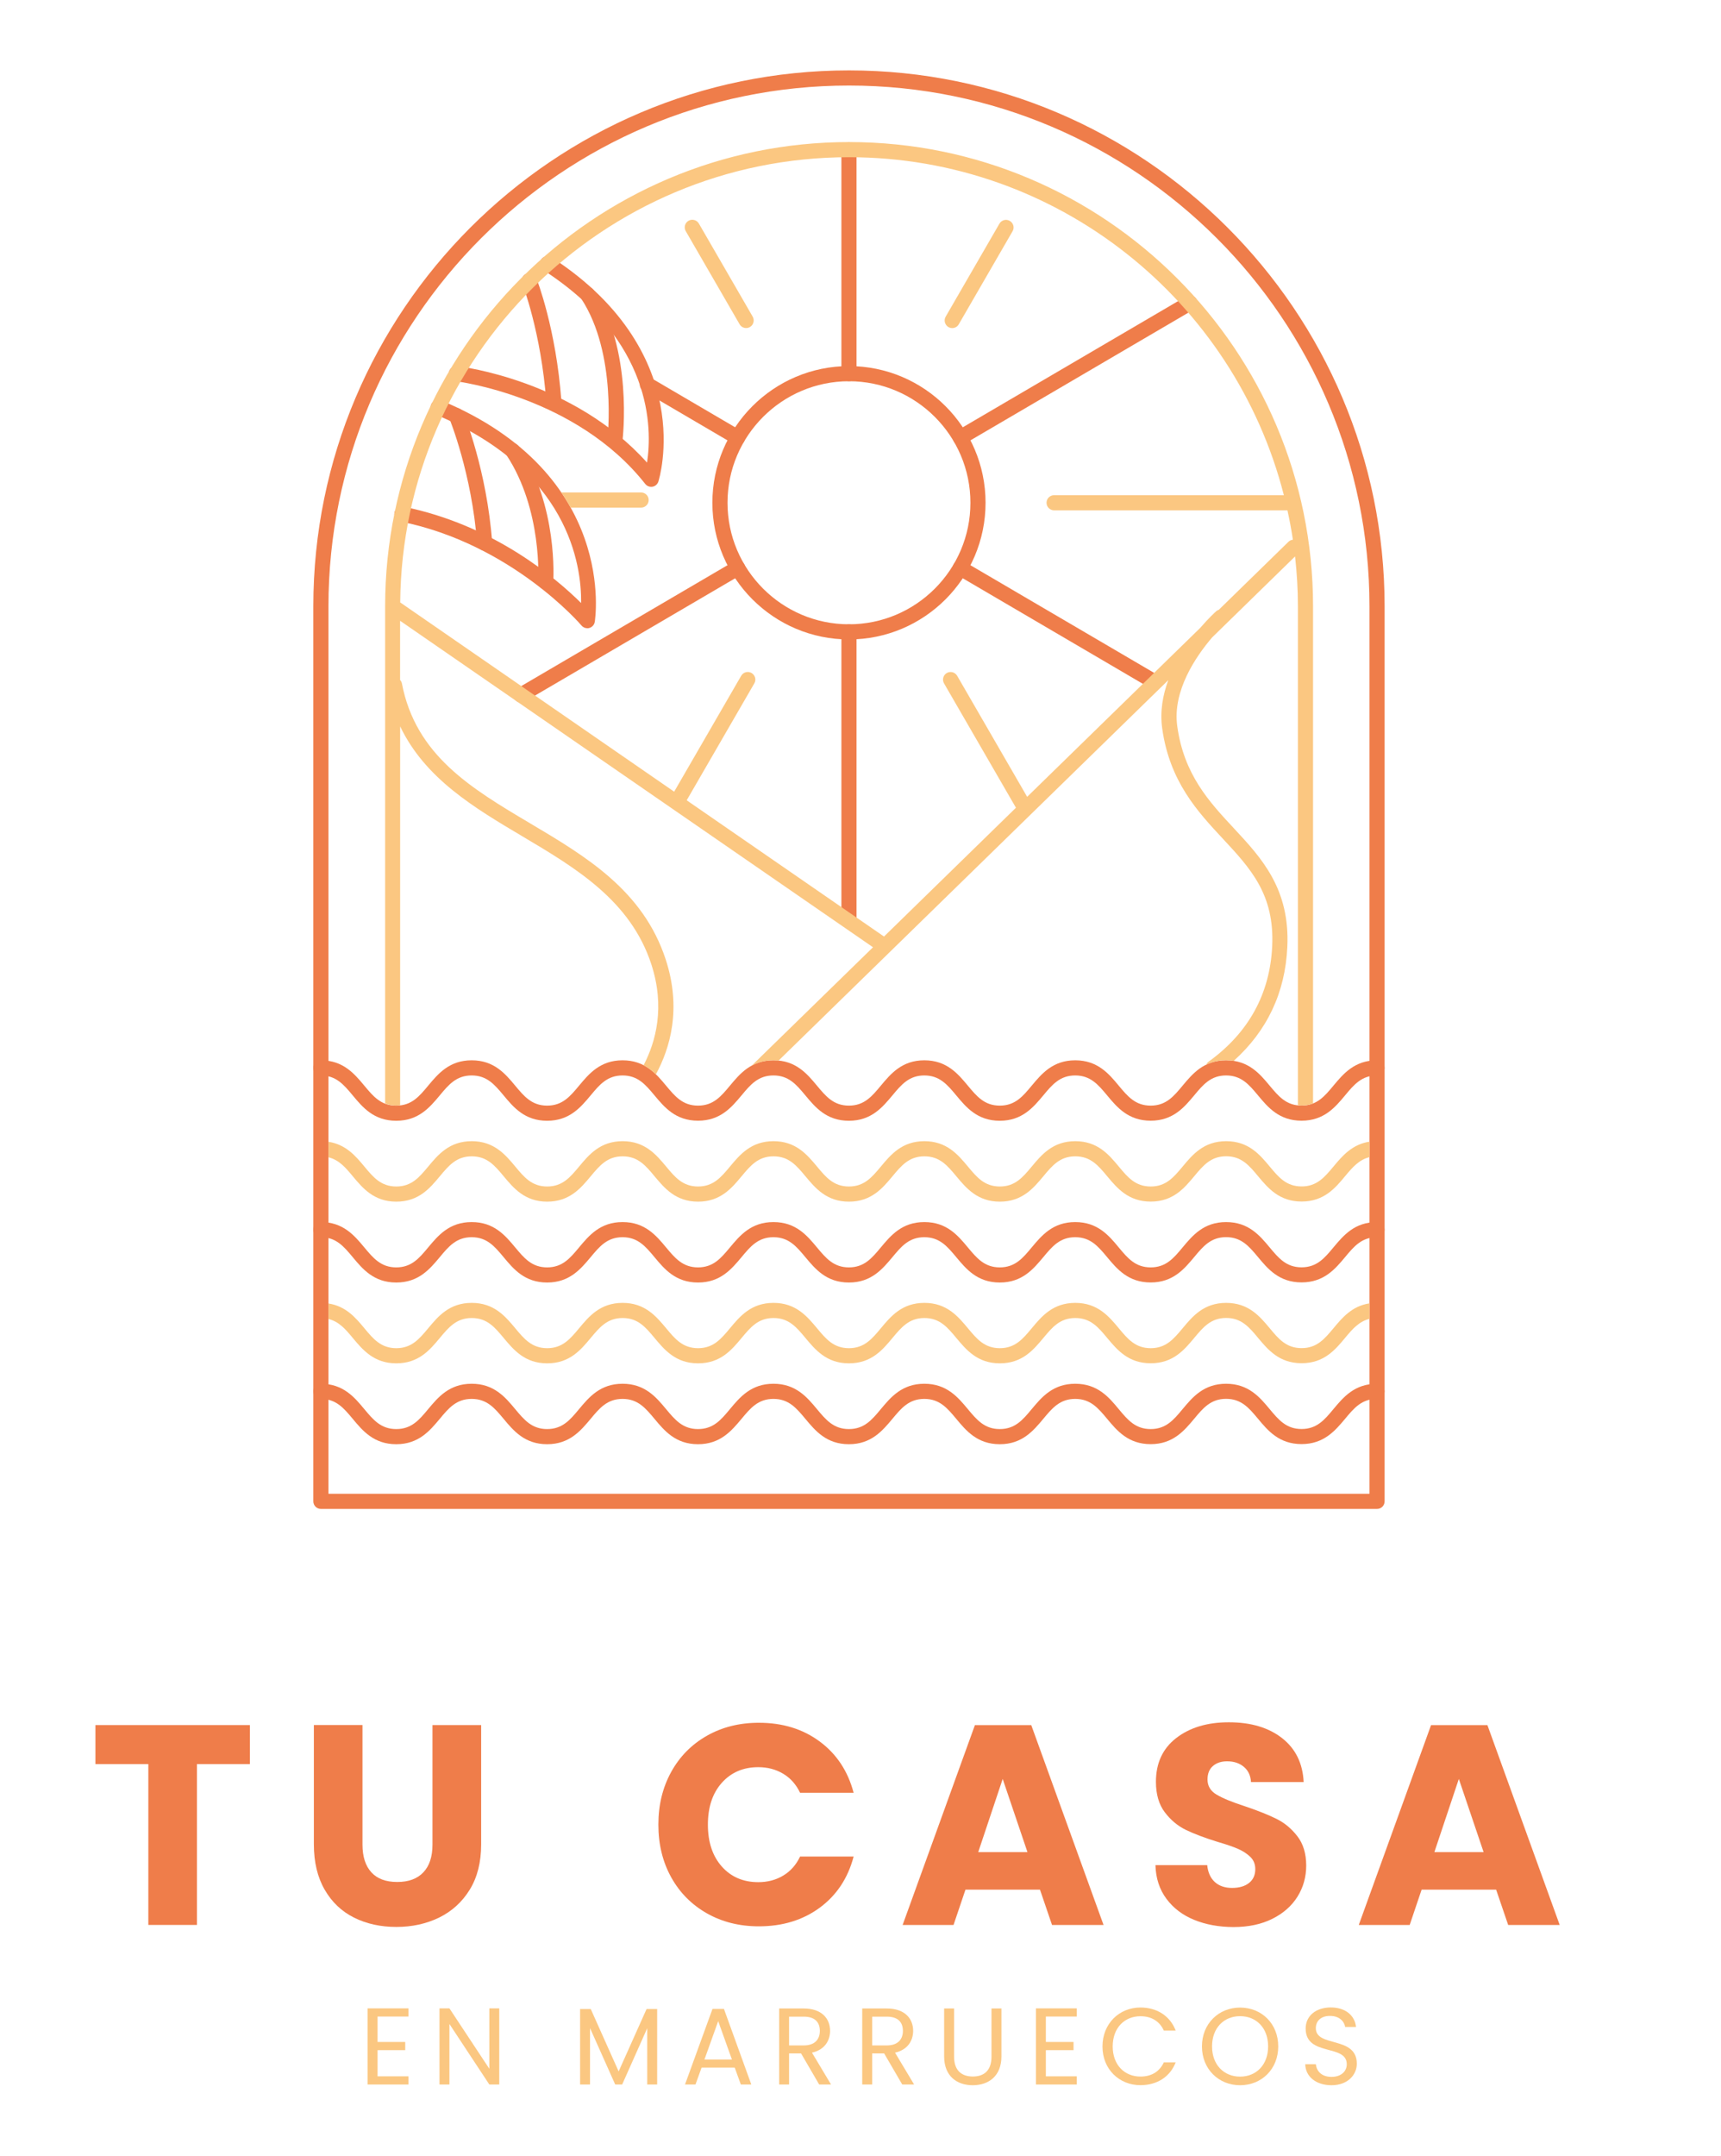 <svg xmlns="http://www.w3.org/2000/svg" xmlns:xlink="http://www.w3.org/1999/xlink" id="Capa_1" x="0px" y="0px" viewBox="0 0 284.25 355.86" style="enable-background:new 0 0 284.25 355.86;" xml:space="preserve"><style type="text/css">	.st0{fill:#EF7D4A;}	.st1{fill:#FBC781;}</style><g>	<g>		<g>			<path class="st0" d="M227.44,249.07H53c-0.69,0-1.25-0.56-1.25-1.25V100.09c0-48.78,39.69-88.47,88.47-88.47    s88.47,39.69,88.47,88.47v147.73C228.69,248.51,228.13,249.07,227.44,249.07z M54.25,246.57h171.94V100.09    c0-47.4-38.57-85.97-85.97-85.97s-85.97,38.57-85.97,85.97V246.57z"></path>		</g>		<g>			<g>				<path class="st0" d="M140.22,105.55c-12.44,0-22.56-10.12-22.56-22.56s10.12-22.56,22.56-22.56s22.56,10.12,22.56,22.56     S152.66,105.55,140.22,105.55z M140.22,62.93c-11.06,0-20.06,9-20.06,20.06c0,11.06,9,20.06,20.06,20.06s20.06-9,20.06-20.06     C160.28,71.93,151.28,62.93,140.22,62.93z"></path>			</g>			<g>				<path class="st0" d="M140.22,62.93c-0.69,0-1.25-0.56-1.25-1.25V24.76c0-0.69,0.56-1.25,1.25-1.25s1.25,0.56,1.25,1.25v36.92     C141.47,62.37,140.91,62.93,140.22,62.93z"></path>			</g>			<g>				<path class="st0" d="M140.22,152.87c-0.69,0-1.25-0.56-1.25-1.25V104.3c0-0.69,0.56-1.25,1.25-1.25s1.25,0.56,1.25,1.25v47.33     C141.47,152.31,140.91,152.87,140.22,152.87z"></path>			</g>			<g>				<path class="st0" d="M158.61,73.47c-0.43,0-0.85-0.22-1.08-0.62c-0.35-0.6-0.15-1.36,0.45-1.71l37.92-22.21     c0.6-0.35,1.36-0.15,1.71,0.45c0.35,0.6,0.15,1.36-0.45,1.71L159.24,73.3C159.04,73.41,158.82,73.47,158.61,73.47z"></path>			</g>			<g>				<path class="st0" d="M86.05,115.97c-0.43,0-0.85-0.22-1.08-0.62c-0.35-0.6-0.15-1.36,0.45-1.71l35.79-20.96     c0.6-0.35,1.36-0.15,1.71,0.45c0.35,0.6,0.15,1.36-0.45,1.71L86.68,115.8C86.48,115.92,86.26,115.97,86.05,115.97z"></path>			</g>			<g>				<path class="st0" d="M121.83,73.47c-0.21,0-0.43-0.06-0.63-0.17l-14.9-8.73c-0.6-0.35-0.8-1.11-0.45-1.71     c0.35-0.6,1.11-0.8,1.71-0.45l14.9,8.73c0.6,0.35,0.8,1.11,0.45,1.71C122.68,73.25,122.26,73.47,121.83,73.47z"></path>			</g>			<g>				<path class="st0" d="M190.59,113.75c-0.21,0-0.43-0.06-0.63-0.17l-31.99-18.74c-0.6-0.35-0.8-1.11-0.45-1.71     c0.35-0.6,1.12-0.8,1.71-0.45l31.99,18.74c0.6,0.35,0.8,1.11,0.45,1.71C191.44,113.53,191.02,113.75,190.59,113.75z"></path>			</g>		</g>		<g>			<g>				<g>					<path class="st0" d="M97.01,103.7c-0.36,0-0.72-0.16-0.96-0.44c-0.11-0.13-11.53-13.48-29.92-17.18      c-0.68-0.14-1.11-0.8-0.98-1.47c0.14-0.68,0.8-1.12,1.47-0.98c14.93,3.01,25.24,11.83,29.36,15.91c0.08-6.3-2.07-22-24.1-31.14      c-0.64-0.26-0.94-1-0.67-1.63c0.26-0.64,0.99-0.94,1.63-0.68c29.32,12.17,25.44,36.34,25.39,36.58      c-0.08,0.48-0.44,0.86-0.91,0.99C97.23,103.69,97.12,103.7,97.01,103.7z"></path>				</g>				<g>					<g>						<path class="st0" d="M90.13,97.32c-0.03,0-0.06,0-0.09,0c-0.69-0.05-1.21-0.65-1.16-1.34c0.01-0.12,0.76-11.81-5.25-20.9       c-0.38-0.58-0.22-1.35,0.35-1.73c0.57-0.38,1.35-0.22,1.73,0.35c6.49,9.82,5.69,21.95,5.66,22.46       C91.33,96.82,90.78,97.32,90.13,97.32z"></path>					</g>					<g>						<path class="st0" d="M80.05,90.89c-0.65,0-1.2-0.5-1.25-1.16c-0.85-11.5-4.55-20.58-4.59-20.67       c-0.26-0.64,0.04-1.37,0.68-1.63c0.64-0.26,1.37,0.04,1.63,0.68c0.16,0.38,3.89,9.54,4.77,21.44       c0.05,0.69-0.47,1.29-1.15,1.34C80.11,90.89,80.08,90.89,80.05,90.89z"></path>					</g>				</g>			</g>			<g>				<g>					<path class="st0" d="M107.55,80.36c-0.38,0-0.74-0.17-0.98-0.48C95.13,65.37,75.43,62.95,75.23,62.92      c-0.69-0.08-1.18-0.7-1.1-1.38c0.08-0.69,0.7-1.18,1.38-1.1c0.81,0.09,19.19,2.36,31.36,15.92      c0.86-5.62,0.96-20.07-17.13-31.78c-0.58-0.38-0.75-1.15-0.37-1.73c0.38-0.58,1.15-0.74,1.73-0.37      c12.57,8.14,16.71,17.73,17.97,24.34c1.37,7.21-0.26,12.45-0.33,12.67c-0.14,0.44-0.51,0.77-0.97,0.85      C107.7,80.35,107.63,80.36,107.55,80.36z"></path>				</g>				<g>					<g>						<path class="st0" d="M101.56,73.96c-0.05,0-0.1,0-0.15-0.01c-0.68-0.08-1.17-0.71-1.09-1.39c0.02-0.14,1.65-14.22-4.34-23.29       c-0.38-0.58-0.22-1.35,0.35-1.73c0.57-0.38,1.35-0.22,1.73,0.35c6.51,9.85,4.82,24.36,4.74,24.97       C102.72,73.49,102.18,73.96,101.56,73.96z"></path>					</g>					<g>						<path class="st0" d="M91.48,67.52c-0.65,0-1.2-0.5-1.25-1.16c-0.85-11.52-3.94-19.49-3.98-19.57       c-0.25-0.64,0.06-1.37,0.71-1.62c0.64-0.25,1.37,0.06,1.62,0.71c0.13,0.34,3.27,8.41,4.14,20.31       c0.05,0.69-0.47,1.29-1.15,1.34C91.54,67.52,91.51,67.52,91.48,67.52z"></path>					</g>				</g>			</g>		</g>		<g>			<path class="st0" d="M214.97,184.99c-3.7,0-5.56-2.22-7.19-4.18c-1.47-1.76-2.74-3.29-5.27-3.29c-2.53,0-3.8,1.52-5.27,3.29    c-1.64,1.96-3.49,4.18-7.19,4.18c-3.7,0-5.56-2.22-7.19-4.18c-1.47-1.76-2.74-3.29-5.27-3.29c-2.53,0-3.8,1.52-5.27,3.29    c-1.64,1.96-3.49,4.19-7.19,4.19c-3.7,0-5.55-2.22-7.19-4.19c-1.47-1.76-2.74-3.29-5.27-3.29c-2.53,0-3.8,1.52-5.27,3.29    c-1.64,1.96-3.49,4.19-7.19,4.19c-3.7,0-5.55-2.22-7.19-4.19c-1.47-1.76-2.74-3.29-5.27-3.29c-2.53,0-3.8,1.52-5.27,3.29    c-1.64,1.96-3.49,4.18-7.19,4.18c-3.7,0-5.55-2.22-7.19-4.18c-1.47-1.76-2.74-3.29-5.27-3.29c-2.53,0-3.8,1.52-5.27,3.29    c-1.64,1.96-3.49,4.19-7.19,4.19c-3.7,0-5.55-2.22-7.19-4.19c-1.47-1.76-2.74-3.29-5.27-3.29c-2.53,0-3.8,1.52-5.27,3.29    c-1.64,1.96-3.49,4.19-7.19,4.19c-3.7,0-5.55-2.22-7.19-4.19c-1.47-1.76-2.74-3.29-5.27-3.29c-0.69,0-1.25-0.56-1.25-1.25    s0.56-1.25,1.25-1.25c3.7,0,5.55,2.22,7.19,4.19c1.47,1.76,2.74,3.29,5.27,3.29c2.53,0,3.8-1.52,5.27-3.29    c1.64-1.96,3.49-4.19,7.19-4.19c3.7,0,5.55,2.22,7.19,4.19c1.47,1.76,2.74,3.29,5.27,3.29c2.53,0,3.8-1.52,5.27-3.29    c1.64-1.96,3.49-4.19,7.19-4.19c3.7,0,5.55,2.22,7.19,4.19c1.47,1.76,2.74,3.29,5.27,3.29c2.53,0,3.8-1.52,5.27-3.29    c1.64-1.96,3.49-4.19,7.19-4.19c3.7,0,5.55,2.22,7.19,4.19c1.47,1.76,2.74,3.29,5.27,3.29c2.53,0,3.8-1.52,5.27-3.29    c1.64-1.96,3.49-4.19,7.19-4.19c3.7,0,5.55,2.22,7.19,4.19c1.47,1.76,2.74,3.29,5.27,3.29c2.53,0,3.8-1.52,5.27-3.29    c1.64-1.96,3.49-4.19,7.19-4.19c3.7,0,5.56,2.22,7.19,4.19c1.47,1.76,2.74,3.29,5.27,3.29c2.53,0,3.8-1.52,5.27-3.29    c1.64-1.96,3.49-4.19,7.19-4.19c3.7,0,5.56,2.22,7.19,4.18c1.47,1.76,2.74,3.29,5.27,3.29s3.8-1.52,5.27-3.29    c1.64-1.96,3.49-4.18,7.19-4.18c0.69,0,1.25,0.56,1.25,1.25s-0.56,1.25-1.25,1.25c-2.53,0-3.8,1.52-5.27,3.29    C220.53,182.77,218.67,184.99,214.97,184.99z"></path>		</g>		<g>			<path class="st0" d="M214.97,211.68c-3.7,0-5.56-2.22-7.19-4.18c-1.47-1.76-2.74-3.29-5.27-3.29c-2.53,0-3.8,1.52-5.27,3.29    c-1.64,1.96-3.49,4.19-7.19,4.19c-3.7,0-5.56-2.22-7.19-4.18c-1.47-1.76-2.74-3.29-5.27-3.29c-2.53,0-3.8,1.52-5.27,3.29    c-1.64,1.96-3.49,4.19-7.19,4.19c-3.7,0-5.55-2.22-7.19-4.19c-1.47-1.76-2.74-3.29-5.27-3.29c-2.53,0-3.8,1.52-5.27,3.29    c-1.64,1.96-3.49,4.19-7.19,4.19c-3.7,0-5.55-2.22-7.19-4.19c-1.47-1.76-2.74-3.29-5.27-3.29c-2.53,0-3.8,1.52-5.27,3.29    c-1.64,1.96-3.49,4.19-7.19,4.19c-3.7,0-5.55-2.22-7.19-4.19c-1.47-1.76-2.74-3.29-5.27-3.29c-2.53,0-3.8,1.52-5.27,3.29    c-1.64,1.96-3.49,4.19-7.19,4.19c-3.7,0-5.55-2.22-7.19-4.19c-1.47-1.76-2.74-3.29-5.27-3.29c-2.53,0-3.8,1.52-5.27,3.29    c-1.64,1.96-3.49,4.19-7.19,4.19c-3.7,0-5.55-2.22-7.19-4.19c-1.47-1.76-2.74-3.29-5.27-3.29c-0.69,0-1.25-0.56-1.25-1.25    s0.56-1.25,1.25-1.25c3.7,0,5.55,2.22,7.19,4.19c1.47,1.76,2.74,3.29,5.27,3.29c2.53,0,3.8-1.52,5.27-3.29    c1.64-1.96,3.49-4.19,7.19-4.19c3.7,0,5.55,2.22,7.19,4.19c1.47,1.76,2.74,3.29,5.27,3.29c2.53,0,3.8-1.52,5.27-3.29    c1.64-1.96,3.49-4.19,7.19-4.19c3.7,0,5.55,2.22,7.19,4.19c1.47,1.76,2.74,3.29,5.27,3.29c2.53,0,3.8-1.52,5.27-3.29    c1.64-1.96,3.49-4.19,7.19-4.19s5.55,2.22,7.19,4.19c1.47,1.76,2.74,3.29,5.27,3.29c2.53,0,3.8-1.52,5.27-3.29    c1.64-1.96,3.49-4.19,7.19-4.19c3.7,0,5.55,2.22,7.19,4.19c1.47,1.76,2.74,3.29,5.27,3.29c2.53,0,3.8-1.52,5.27-3.29    c1.64-1.96,3.49-4.19,7.19-4.19c3.7,0,5.56,2.22,7.19,4.19c1.47,1.76,2.74,3.29,5.27,3.29c2.53,0,3.8-1.52,5.27-3.29    c1.64-1.96,3.49-4.19,7.19-4.19c3.7,0,5.56,2.22,7.19,4.18c1.47,1.76,2.74,3.29,5.27,3.29s3.8-1.52,5.27-3.29    c1.64-1.96,3.49-4.18,7.19-4.18c0.69,0,1.25,0.56,1.25,1.25s-0.56,1.25-1.25,1.25c-2.53,0-3.8,1.52-5.27,3.29    C220.53,209.46,218.67,211.68,214.97,211.68z"></path>		</g>		<g>			<path class="st0" d="M214.97,238.37c-3.7,0-5.56-2.22-7.19-4.18c-1.47-1.76-2.74-3.29-5.27-3.29c-2.53,0-3.8,1.52-5.27,3.29    c-1.64,1.96-3.49,4.19-7.19,4.19c-3.7,0-5.56-2.22-7.19-4.18c-1.47-1.76-2.74-3.29-5.27-3.29c-2.53,0-3.8,1.52-5.27,3.29    c-1.64,1.96-3.49,4.19-7.19,4.19c-3.7,0-5.55-2.22-7.19-4.19c-1.47-1.76-2.74-3.29-5.27-3.29c-2.53,0-3.8,1.52-5.27,3.29    c-1.64,1.96-3.49,4.19-7.19,4.19c-3.7,0-5.55-2.22-7.19-4.19c-1.47-1.76-2.74-3.29-5.27-3.29c-2.53,0-3.8,1.52-5.27,3.29    c-1.64,1.96-3.49,4.19-7.19,4.19c-3.7,0-5.55-2.22-7.19-4.19c-1.47-1.76-2.74-3.29-5.27-3.29c-2.53,0-3.8,1.52-5.27,3.29    c-1.64,1.96-3.49,4.19-7.19,4.19c-3.7,0-5.55-2.22-7.19-4.19c-1.47-1.76-2.74-3.29-5.27-3.29c-2.53,0-3.8,1.52-5.27,3.29    c-1.64,1.96-3.49,4.19-7.19,4.19c-3.7,0-5.55-2.22-7.19-4.19c-1.47-1.76-2.74-3.29-5.27-3.29c-0.69,0-1.25-0.56-1.25-1.25    s0.56-1.25,1.25-1.25c3.7,0,5.55,2.22,7.19,4.19c1.47,1.76,2.74,3.29,5.27,3.29c2.53,0,3.8-1.52,5.27-3.29    c1.64-1.96,3.49-4.19,7.19-4.19c3.7,0,5.55,2.22,7.19,4.19c1.47,1.76,2.74,3.29,5.27,3.29c2.53,0,3.8-1.52,5.27-3.29    c1.64-1.96,3.49-4.19,7.19-4.19c3.7,0,5.55,2.22,7.19,4.19c1.47,1.76,2.74,3.29,5.27,3.29c2.53,0,3.8-1.52,5.27-3.29    c1.64-1.96,3.49-4.19,7.19-4.19s5.55,2.22,7.19,4.19c1.47,1.76,2.74,3.29,5.27,3.29c2.53,0,3.8-1.52,5.27-3.29    c1.64-1.96,3.49-4.19,7.19-4.19c3.7,0,5.55,2.22,7.19,4.19c1.47,1.76,2.74,3.29,5.27,3.29c2.53,0,3.8-1.52,5.27-3.29    c1.64-1.96,3.49-4.19,7.19-4.19c3.7,0,5.56,2.22,7.19,4.19c1.47,1.76,2.74,3.29,5.27,3.29c2.53,0,3.8-1.52,5.27-3.29    c1.64-1.96,3.49-4.19,7.19-4.19c3.7,0,5.56,2.22,7.19,4.18c1.47,1.76,2.74,3.29,5.27,3.29s3.8-1.52,5.27-3.29    c1.64-1.96,3.49-4.18,7.19-4.18c0.69,0,1.25,0.56,1.25,1.25s-0.56,1.25-1.25,1.25c-2.53,0-3.8,1.52-5.27,3.29    C220.53,236.14,218.67,238.37,214.97,238.37z"></path>		</g>	</g>	<g>		<path class="st1" d="M156.65,53.99c0.2,0.11,0.41,0.17,0.62,0.17c0.43,0,0.85-0.22,1.08-0.62l8.89-15.37   c0.35-0.6,0.14-1.36-0.46-1.71c-0.6-0.35-1.36-0.14-1.71,0.46l-8.89,15.37C155.85,52.88,156.06,53.64,156.65,53.99z"></path>		<path class="st1" d="M105.89,81.29H92.72c0.57,0.84,1.07,1.67,1.54,2.5h11.63c0.69,0,1.25-0.56,1.25-1.25   C107.14,81.85,106.58,81.29,105.89,81.29z"></path>		<path class="st1" d="M122.16,53.53c0.23,0.4,0.65,0.62,1.08,0.62c0.21,0,0.43-0.05,0.62-0.17c0.6-0.35,0.8-1.11,0.46-1.71   l-8.89-15.37c-0.35-0.6-1.11-0.8-1.71-0.46c-0.6,0.35-0.8,1.11-0.46,1.71L122.16,53.53z"></path>		<path class="st1" d="M220.25,192.55c-1.47,1.76-2.74,3.29-5.27,3.29s-3.8-1.52-5.27-3.29c-1.64-1.96-3.49-4.18-7.19-4.18   c-3.7,0-5.55,2.22-7.19,4.19c-1.47,1.76-2.74,3.29-5.27,3.29c-2.53,0-3.8-1.52-5.27-3.29c-1.64-1.96-3.49-4.19-7.19-4.19   c-3.7,0-5.55,2.22-7.19,4.19c-1.47,1.76-2.74,3.29-5.27,3.29c-2.53,0-3.8-1.52-5.27-3.29c-1.64-1.96-3.49-4.19-7.19-4.19   c-3.7,0-5.55,2.22-7.19,4.19c-1.47,1.76-2.74,3.29-5.27,3.29c-2.53,0-3.8-1.52-5.27-3.29c-1.64-1.96-3.49-4.19-7.19-4.19   s-5.55,2.22-7.19,4.19c-1.47,1.76-2.74,3.29-5.27,3.29c-2.53,0-3.8-1.52-5.27-3.29c-1.64-1.96-3.49-4.19-7.19-4.19   c-3.7,0-5.55,2.22-7.19,4.19c-1.47,1.76-2.74,3.29-5.27,3.29c-2.53,0-3.8-1.52-5.27-3.29c-1.64-1.96-3.49-4.19-7.19-4.19   c-3.7,0-5.55,2.22-7.19,4.19c-1.47,1.76-2.74,3.29-5.27,3.29c-2.53,0-3.8-1.52-5.27-3.29c-1.44-1.73-3.05-3.65-5.94-4.09v2.56   c1.74,0.42,2.82,1.68,4.02,3.13c1.64,1.96,3.49,4.19,7.19,4.19c3.7,0,5.55-2.22,7.19-4.19c1.47-1.76,2.74-3.29,5.27-3.29   c2.53,0,3.8,1.52,5.27,3.29c1.64,1.96,3.49,4.19,7.19,4.19c3.7,0,5.55-2.22,7.19-4.19c1.47-1.76,2.74-3.29,5.27-3.29   c2.53,0,3.8,1.52,5.27,3.29c1.64,1.96,3.49,4.19,7.19,4.19c3.7,0,5.55-2.22,7.19-4.19c1.47-1.76,2.74-3.29,5.27-3.29   c2.53,0,3.8,1.52,5.27,3.29c1.64,1.96,3.49,4.19,7.19,4.19c3.7,0,5.55-2.22,7.19-4.19c1.47-1.76,2.74-3.29,5.27-3.29   c2.53,0,3.8,1.52,5.27,3.29c1.64,1.96,3.49,4.19,7.19,4.19c3.7,0,5.55-2.22,7.19-4.19c1.47-1.76,2.74-3.29,5.27-3.29   c2.53,0,3.8,1.52,5.27,3.29c1.64,1.96,3.49,4.18,7.19,4.18c3.7,0,5.55-2.22,7.19-4.19c1.47-1.76,2.74-3.29,5.27-3.29   c2.53,0,3.8,1.52,5.27,3.29c1.64,1.96,3.49,4.18,7.19,4.18c3.7,0,5.56-2.22,7.19-4.19c1.2-1.44,2.29-2.71,4.02-3.13v-2.56   C223.3,188.9,221.69,190.82,220.25,192.55z"></path>		<path class="st1" d="M220.25,219.24c-1.47,1.76-2.74,3.29-5.27,3.29s-3.8-1.52-5.27-3.29c-1.64-1.96-3.49-4.18-7.19-4.18   c-3.7,0-5.55,2.22-7.19,4.19c-1.47,1.76-2.74,3.29-5.27,3.29c-2.53,0-3.8-1.52-5.27-3.29c-1.64-1.96-3.49-4.19-7.19-4.19   c-3.7,0-5.55,2.22-7.19,4.19c-1.47,1.76-2.74,3.29-5.27,3.29c-2.53,0-3.8-1.52-5.27-3.29c-1.64-1.96-3.49-4.19-7.19-4.19   c-3.7,0-5.55,2.22-7.19,4.19c-1.47,1.76-2.74,3.29-5.27,3.29c-2.53,0-3.8-1.52-5.27-3.29c-1.64-1.96-3.49-4.19-7.19-4.19   s-5.55,2.22-7.19,4.19c-1.47,1.76-2.74,3.29-5.27,3.29c-2.53,0-3.8-1.52-5.27-3.29c-1.64-1.96-3.49-4.19-7.19-4.19   c-3.7,0-5.55,2.22-7.19,4.19c-1.47,1.76-2.74,3.29-5.27,3.29c-2.53,0-3.8-1.52-5.27-3.29c-1.64-1.96-3.49-4.19-7.19-4.19   c-3.7,0-5.55,2.22-7.19,4.19c-1.47,1.76-2.74,3.29-5.27,3.29c-2.53,0-3.8-1.52-5.27-3.29c-1.44-1.73-3.05-3.65-5.94-4.09v2.56   c1.74,0.42,2.82,1.68,4.02,3.13c1.64,1.96,3.49,4.19,7.19,4.19c3.7,0,5.55-2.22,7.19-4.19c1.47-1.76,2.74-3.29,5.27-3.29   c2.53,0,3.8,1.52,5.27,3.29c1.64,1.96,3.49,4.19,7.19,4.19c3.7,0,5.55-2.22,7.19-4.19c1.47-1.76,2.74-3.29,5.27-3.29   c2.53,0,3.8,1.52,5.27,3.29c1.64,1.96,3.49,4.19,7.19,4.19c3.7,0,5.55-2.22,7.19-4.19c1.47-1.76,2.74-3.29,5.27-3.29   c2.53,0,3.8,1.52,5.27,3.29c1.64,1.96,3.49,4.19,7.19,4.19c3.7,0,5.55-2.22,7.19-4.19c1.47-1.76,2.74-3.29,5.27-3.29   c2.53,0,3.8,1.52,5.27,3.29c1.64,1.96,3.49,4.19,7.19,4.19c3.7,0,5.55-2.22,7.19-4.19c1.47-1.76,2.74-3.29,5.27-3.29   c2.53,0,3.8,1.52,5.27,3.29c1.64,1.96,3.49,4.18,7.19,4.18c3.7,0,5.55-2.22,7.19-4.19c1.47-1.76,2.74-3.29,5.27-3.29   c2.53,0,3.8,1.52,5.27,3.29c1.64,1.96,3.49,4.18,7.19,4.18c3.7,0,5.56-2.22,7.19-4.19c1.2-1.44,2.29-2.71,4.02-3.13v-2.56   C223.3,215.58,221.69,217.51,220.25,219.24z"></path>		<path class="st1" d="M65.46,182.49c0.22,0,0.42-0.03,0.63-0.05V119.9c4.12,8.62,12.27,13.45,20.21,18.16   c8.77,5.2,17.83,10.58,21.27,21.09c2.32,7.1,0.74,12.83-1.27,16.68c0.78,0.4,1.44,0.94,2.03,1.51c2.34-4.3,4.28-10.84,1.62-18.97   c-3.73-11.4-13.21-17.02-22.38-22.46c-9.72-5.77-18.91-11.21-21.19-23.1c-0.04-0.23-0.16-0.41-0.3-0.57v-9.77l78.11,53.89   l-20.02,19.53c0.98-0.53,2.13-0.87,3.58-0.87c0.3,0,0.56,0.04,0.83,0.06l64.38-62.81c-0.91,2.45-1.39,5.15-1.01,7.93   c1.21,8.79,5.88,13.8,10,18.22c4.6,4.94,8.58,9.21,8.17,17.79c-0.38,7.87-3.91,14.28-10.51,19.04c-0.18,0.13-0.3,0.3-0.38,0.49   c0.92-0.44,1.98-0.73,3.28-0.73c0.45,0,0.86,0.04,1.26,0.1c5.52-4.96,8.5-11.26,8.85-18.78c0.46-9.64-4.27-14.71-8.83-19.61   c-4.05-4.35-8.25-8.85-9.35-16.86c-0.81-5.84,3.09-11.51,5.76-14.64l13.7-13.37c0.3,2.7,0.47,5.44,0.47,8.22v82.36   c0.2,0.02,0.4,0.05,0.62,0.05c0.72,0,1.33-0.13,1.88-0.35v-82.05c0-42.26-34.38-76.63-76.63-76.63   c-42.26,0-76.63,34.38-76.63,76.63v82.06C64.13,182.36,64.74,182.49,65.46,182.49z M140.22,25.95c34.55,0,63.65,23.75,71.83,55.79   H174.1c-0.69,0-1.25,0.56-1.25,1.25c0,0.69,0.56,1.25,1.25,1.25h38.54c0.35,1.6,0.66,3.21,0.9,4.85   c-0.26,0.03-0.51,0.13-0.71,0.32l-11.52,11.24c-0.16,0.05-0.31,0.13-0.44,0.25c-0.13,0.12-1.24,1.12-2.64,2.75l-28.58,27.88   l-11.56-19.98c-0.35-0.6-1.11-0.8-1.71-0.46c-0.6,0.35-0.8,1.11-0.46,1.71l11.88,20.53l-21.79,21.26l-32.59-22.49l11.17-19.3   c0.35-0.6,0.14-1.36-0.46-1.71c-0.6-0.35-1.36-0.14-1.71,0.46l-11.07,19.13L66.1,99.44C66.45,58.86,99.56,25.95,140.22,25.95z"></path>	</g></g><g>	<g>		<path class="st0" d="M41.27,284.75v6.44h-8.74v26.55H24.5v-26.55h-8.74v-6.44H41.27z"></path>		<path class="st0" d="M59.87,284.75v19.74c0,1.97,0.49,3.49,1.46,4.56c0.97,1.07,2.4,1.6,4.28,1.6c1.88,0,3.32-0.53,4.32-1.6   c1-1.06,1.5-2.58,1.5-4.56v-19.74h8.04v19.69c0,2.95-0.63,5.44-1.88,7.47c-1.25,2.04-2.94,3.57-5.05,4.61   c-2.12,1.03-4.47,1.55-7.07,1.55c-2.6,0-4.93-0.51-6.98-1.53s-3.67-2.55-4.86-4.61c-1.19-2.05-1.79-4.55-1.79-7.5v-19.69H59.87z"></path>		<path class="st0" d="M110.86,292.48c1.41-2.55,3.38-4.54,5.9-5.97c2.52-1.43,5.38-2.14,8.58-2.14c3.92,0,7.27,1.03,10.06,3.1   c2.79,2.07,4.65,4.89,5.59,8.46h-8.84c-0.66-1.38-1.59-2.43-2.8-3.15c-1.21-0.72-2.58-1.08-4.11-1.08c-2.48,0-4.48,0.86-6.02,2.58   c-1.54,1.72-2.3,4.03-2.3,6.91s0.77,5.19,2.3,6.91c1.53,1.72,3.54,2.58,6.02,2.58c1.54,0,2.91-0.36,4.11-1.08   c1.21-0.72,2.14-1.77,2.8-3.15h8.84c-0.94,3.57-2.8,6.38-5.59,8.44c-2.79,2.05-6.14,3.08-10.06,3.08c-3.2,0-6.06-0.71-8.58-2.14   c-2.52-1.43-4.49-3.41-5.9-5.95s-2.12-5.44-2.12-8.7S109.45,295.04,110.86,292.48z"></path>		<path class="st0" d="M171.77,311.92h-12.31l-1.97,5.83h-8.41l11.94-32.99h9.31l11.94,32.99h-8.51L171.77,311.92z M169.7,305.72   l-4.09-12.08l-4.04,12.08H169.7z"></path>		<path class="st0" d="M197.23,316.9c-1.91-0.78-3.44-1.94-4.58-3.48c-1.14-1.53-1.75-3.38-1.81-5.55h8.55   c0.12,1.22,0.55,2.15,1.27,2.8c0.72,0.64,1.66,0.96,2.82,0.96c1.19,0,2.13-0.27,2.82-0.82c0.69-0.55,1.03-1.31,1.03-2.28   c0-0.81-0.27-1.49-0.82-2.02c-0.55-0.53-1.22-0.97-2.02-1.32s-1.93-0.74-3.41-1.17c-2.13-0.66-3.87-1.32-5.22-1.97   c-1.35-0.66-2.51-1.63-3.48-2.91c-0.97-1.28-1.46-2.96-1.46-5.03c0-3.07,1.11-5.48,3.34-7.21s5.12-2.61,8.7-2.61   c3.63,0,6.56,0.87,8.79,2.61s3.42,4.16,3.57,7.26h-8.7c-0.06-1.07-0.45-1.9-1.17-2.51c-0.72-0.61-1.65-0.92-2.77-0.92   c-0.97,0-1.75,0.26-2.35,0.78c-0.6,0.52-0.89,1.26-0.89,2.23c0,1.07,0.5,1.9,1.5,2.49c1,0.6,2.57,1.24,4.7,1.93   c2.13,0.72,3.86,1.41,5.19,2.07c1.33,0.66,2.48,1.61,3.45,2.87c0.97,1.25,1.46,2.87,1.46,4.84c0,1.88-0.48,3.59-1.43,5.12   c-0.96,1.54-2.34,2.76-4.16,3.67c-1.82,0.91-3.96,1.36-6.44,1.36C201.31,318.08,199.14,317.68,197.23,316.9z"></path>		<path class="st0" d="M247.11,311.92h-12.31l-1.97,5.83h-8.41l11.94-32.99h9.31l11.94,32.99h-8.51L247.11,311.92z M245.04,305.72   l-4.09-12.08l-4.04,12.08H245.04z"></path>	</g></g><g>	<g>		<g>			<path class="st1" d="M67.47,332.86h-5.11v4.2h4.57v1.35h-4.57v4.32h5.11v1.35h-6.75v-12.57h6.75V332.86z"></path>			<path class="st1" d="M82.46,331.51v12.57h-1.64l-6.59-9.99v9.99h-1.64v-12.57h1.64l6.59,9.97v-9.97H82.46z"></path>			<path class="st1" d="M95.81,331.62h1.76l4.61,10.3l4.61-10.3h1.75v12.46h-1.64v-9.29l-4.14,9.29h-1.15l-4.16-9.31v9.31h-1.64    V331.62z"></path>			<path class="st1" d="M121.35,341.29h-5.47l-1.01,2.79h-1.73l4.54-12.48h1.89l4.52,12.48h-1.73L121.35,341.29z M118.62,333.62    l-2.27,6.34h4.54L118.62,333.62z"></path>			<path class="st1" d="M132.74,331.53c2.95,0,4.36,1.64,4.36,3.69c0,1.6-0.88,3.13-2.99,3.6l3.15,5.26h-1.96l-2.99-5.13h-1.98v5.13    h-1.64v-12.55H132.74z M132.74,332.88h-2.41v4.75h2.41c1.85,0,2.67-1.01,2.67-2.41C135.4,333.8,134.61,332.88,132.74,332.88z"></path>			<path class="st1" d="M146.46,331.53c2.95,0,4.36,1.64,4.36,3.69c0,1.6-0.88,3.13-2.99,3.6l3.15,5.26h-1.96l-2.99-5.13h-1.98v5.13    h-1.64v-12.55H146.46z M146.46,332.88h-2.41v4.75h2.41c1.85,0,2.67-1.01,2.67-2.41C149.12,333.8,148.33,332.88,146.46,332.88z"></path>			<path class="st1" d="M155.94,331.53h1.64v7.94c0,2.3,1.24,3.29,3.1,3.29s3.08-0.99,3.08-3.29v-7.94h1.64v7.92    c0,3.26-2.14,4.75-4.74,4.75s-4.72-1.49-4.72-4.75V331.53z"></path>			<path class="st1" d="M177.85,332.86h-5.11v4.2h4.57v1.35h-4.57v4.32h5.11v1.35h-6.75v-12.57h6.75V332.86z"></path>			<path class="st1" d="M188.36,331.37c2.72,0,4.88,1.37,5.82,3.8h-1.96c-0.68-1.51-2.02-2.36-3.85-2.36    c-2.63,0-4.59,1.91-4.59,4.99c0,3.06,1.96,4.97,4.59,4.97c1.84,0,3.17-0.85,3.85-2.34h1.96c-0.94,2.41-3.1,3.76-5.82,3.76    c-3.51,0-6.27-2.63-6.27-6.39C182.1,334.03,184.85,331.37,188.36,331.37z"></path>			<path class="st1" d="M204.82,344.2c-3.53,0-6.3-2.65-6.3-6.41c0-3.76,2.77-6.41,6.3-6.41c3.55,0,6.3,2.65,6.3,6.41    C211.12,341.56,208.36,344.2,204.82,344.2z M204.82,342.78c2.65,0,4.63-1.93,4.63-4.99c0-3.08-1.98-4.99-4.63-4.99    s-4.63,1.91-4.63,4.99C200.19,340.86,202.17,342.78,204.82,342.78z"></path>			<path class="st1" d="M219.92,344.2c-2.52,0-4.3-1.4-4.34-3.47h1.75c0.11,1.04,0.85,2.09,2.59,2.09c1.58,0,2.52-0.9,2.52-2.09    c0-3.39-6.79-1.22-6.79-5.89c0-2.07,1.67-3.48,4.16-3.48c2.39,0,3.96,1.31,4.16,3.22h-1.8c-0.11-0.85-0.9-1.8-2.43-1.82    c-1.35-0.04-2.41,0.67-2.41,2.02c0,3.24,6.77,1.22,6.77,5.87C224.1,342.44,222.64,344.2,219.92,344.2z"></path>		</g>	</g></g></svg>